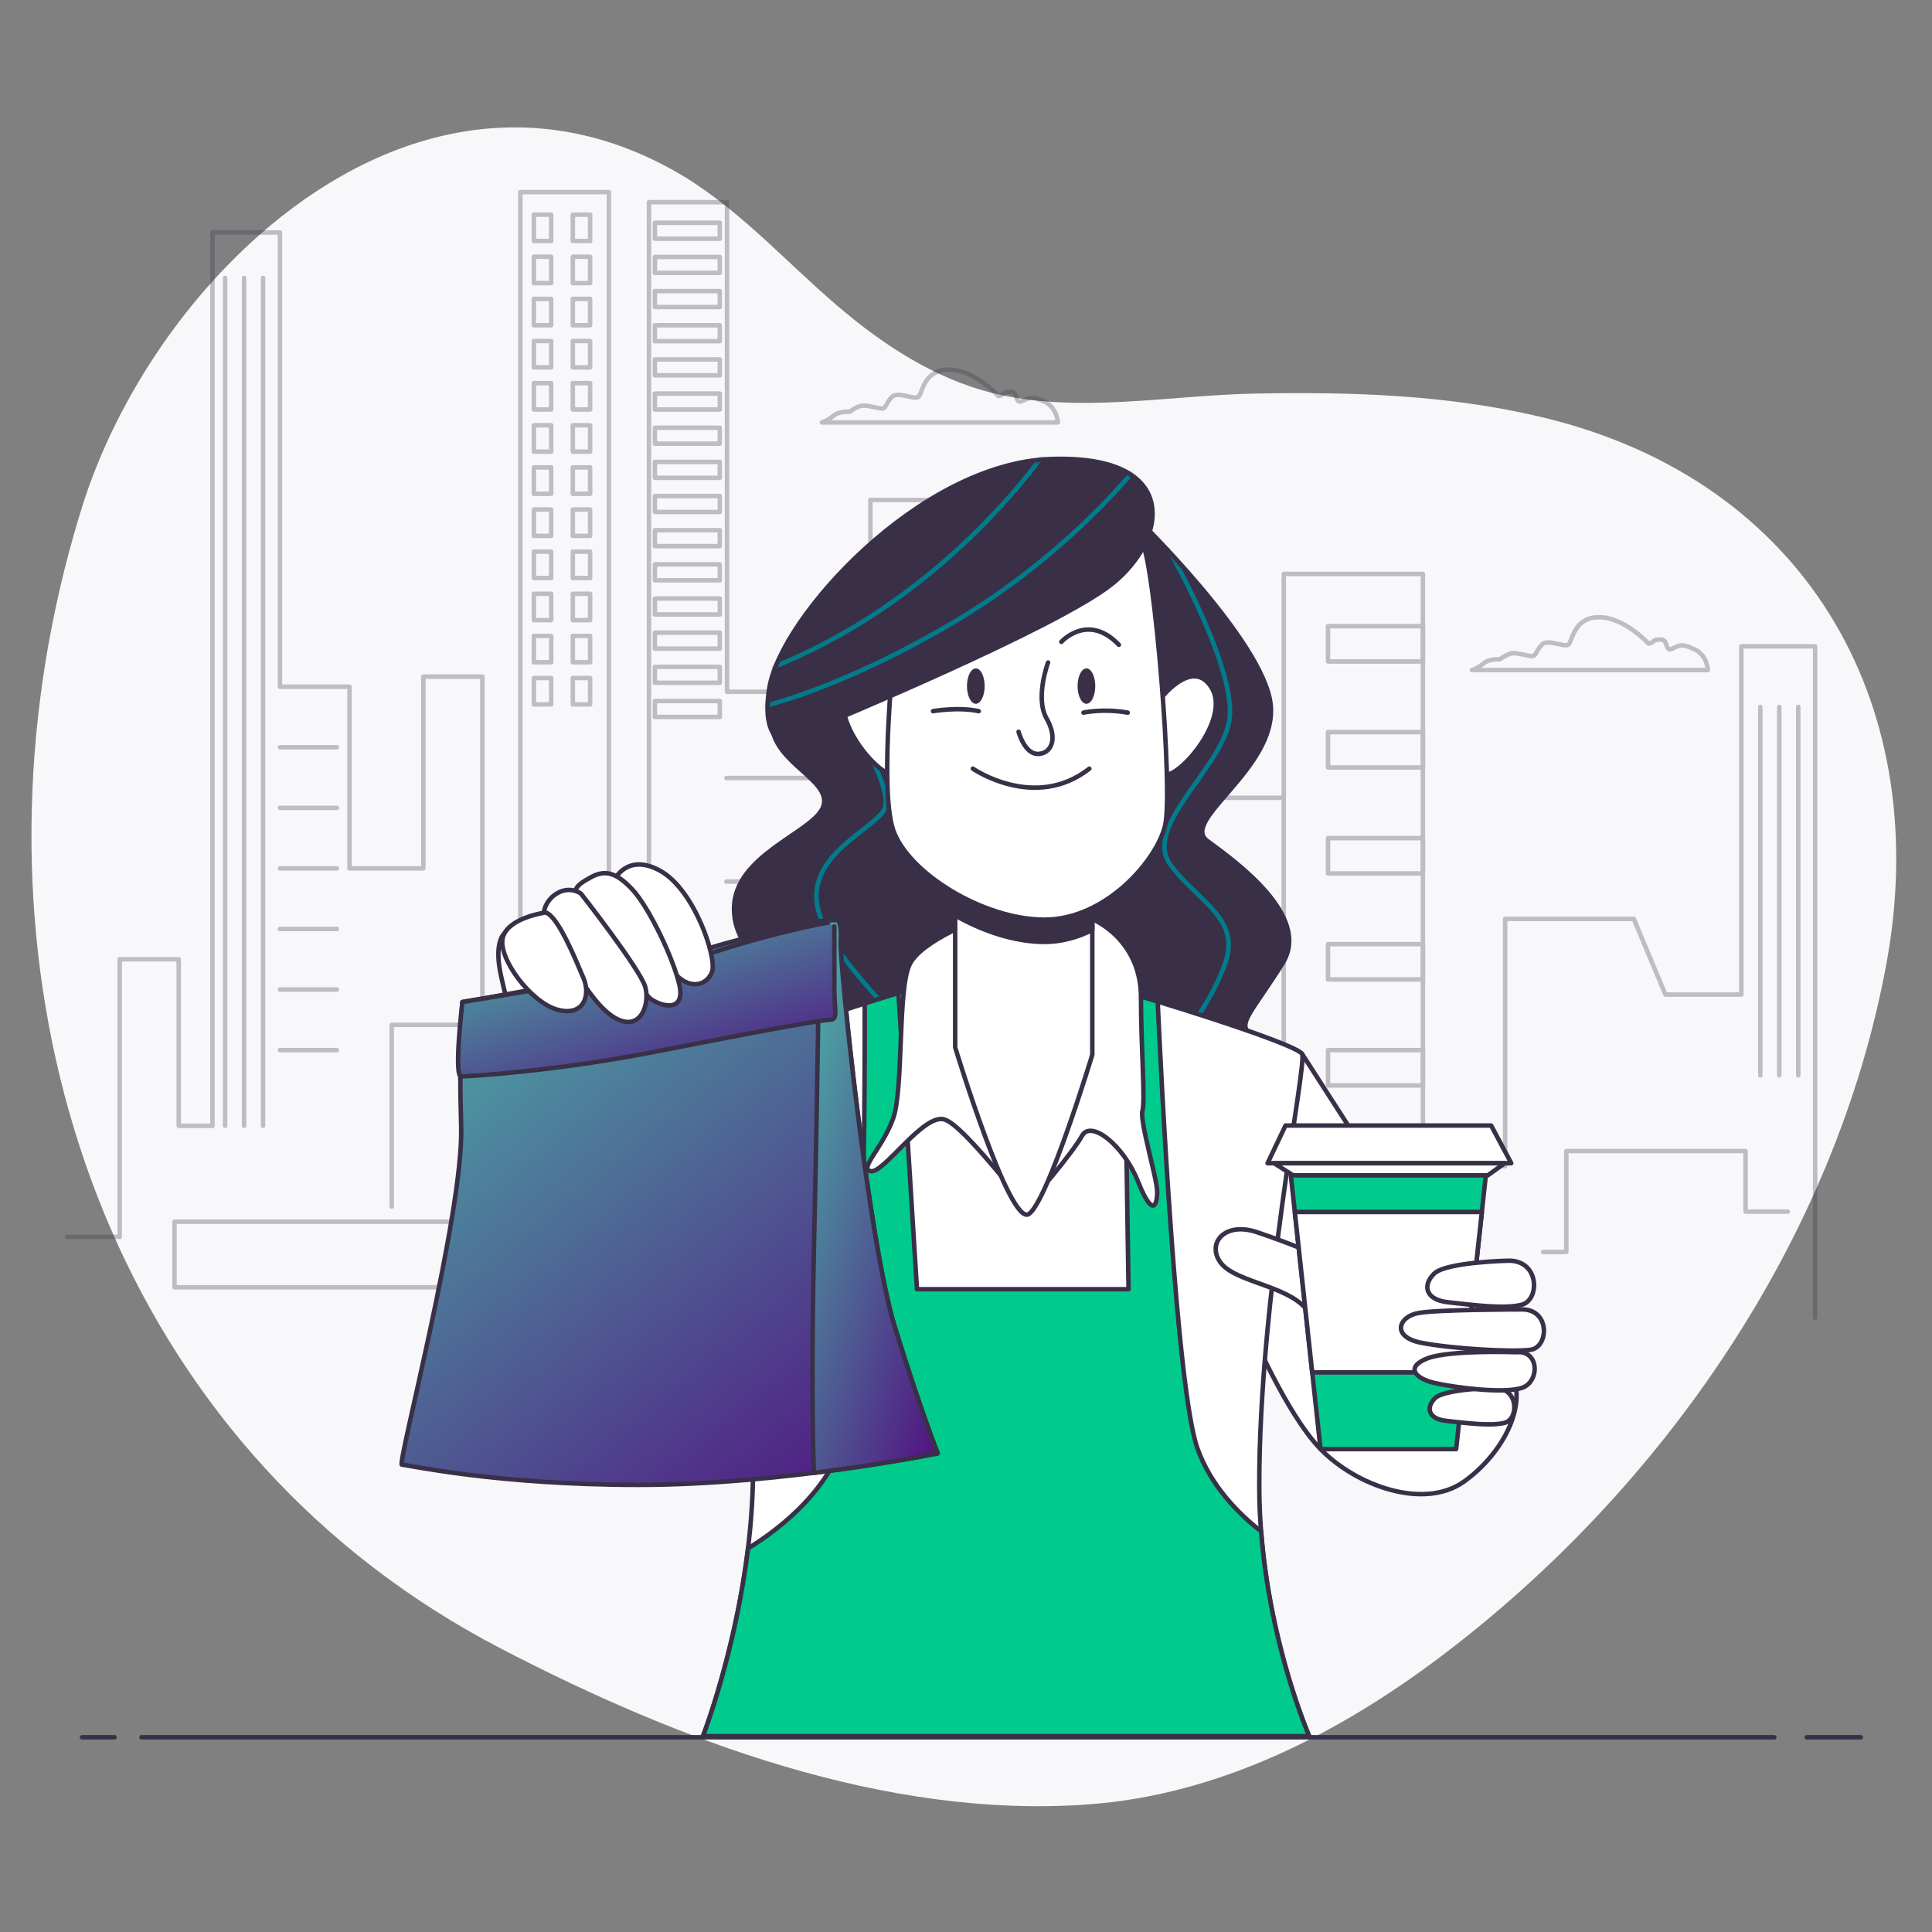 <svg width="430" height="430" viewBox="0 0 430 430" fill="none" xmlns="http://www.w3.org/2000/svg">
<rect x="0" y="0" width="430" height="430" fill="#808080" stroke="none"/>
<mask id="mask0_460_10918" style="mask-type:alpha" maskUnits="userSpaceOnUse" x="0" y="0" width="430" height="430">
<rect width="430" height="430" fill="#D9D9D9"/>
</mask>
<g mask="url(#mask0_460_10918)">
<path d="M346.937 93.809C345.404 93.398 343.865 93.009 342.326 92.653C321.738 87.834 300.511 87.202 279.462 87.595C260.199 87.947 239.746 92.189 220.787 87.439C207.779 84.183 196.261 76.556 186.081 67.82C174.15 57.567 163.51 45.491 149.759 37.845C115.443 18.755 81.053 30.614 55.457 54.348C55.413 54.38 55.377 54.425 55.343 54.459C53.711 55.961 52.127 57.523 50.578 59.119C50.534 59.151 50.498 59.196 50.464 59.23C35.592 74.591 24.205 93.887 18.273 112.828C15.349 122.165 12.997 131.623 11.216 141.135C11.192 141.174 11.19 141.217 11.188 141.262C10.82 143.204 10.471 145.151 10.158 147.099C10.155 147.144 10.143 147.185 10.139 147.229C-3.972 234.264 29.441 324.238 111.387 366.864C150.653 387.295 197.029 404.926 242.307 401.593C271.238 399.478 297.844 385.912 320.677 368.685C369.99 331.48 408.557 275.804 419.851 214.501C430.235 158.112 403.271 109.01 346.937 93.809Z" fill="#F8F8FA"/>
<g opacity="0.3">
<path d="M14.902 275.282H26.637V213.499H39.778V250.569H47.288V51.74H62.307V152.839H77.796V193.279H94.222V150.593H107.365V225.856H115.813V42.753H135.526V228.102H144.443V45H161.809V153.963H193.725V111.277H214.846V149.47H248.639V174.183H243.006V203.389H260.372V177.553H285.718V127.749H316.695V259.556H335V204.513H363.63L370.67 221.362H387.567V143.853H403.994V293.256" stroke="#393048" stroke-miterlimit="10" stroke-linecap="round" stroke-linejoin="round"/>
<path d="M62.309 166.319H74.981" stroke="#393048" stroke-miterlimit="10" stroke-linecap="round" stroke-linejoin="round"/>
<path d="M62.309 179.8H74.981" stroke="#393048" stroke-miterlimit="10" stroke-linecap="round" stroke-linejoin="round"/>
<path d="M62.309 193.279H74.981" stroke="#393048" stroke-miterlimit="10" stroke-linecap="round" stroke-linejoin="round"/>
<path d="M62.309 206.76H74.981" stroke="#393048" stroke-miterlimit="10" stroke-linecap="round" stroke-linejoin="round"/>
<path d="M62.309 220.239H74.981" stroke="#393048" stroke-miterlimit="10" stroke-linecap="round" stroke-linejoin="round"/>
<path d="M62.309 233.719H74.981" stroke="#393048" stroke-miterlimit="10" stroke-linecap="round" stroke-linejoin="round"/>
<path d="M50.105 61.851V250.57" stroke="#393048" stroke-miterlimit="10" stroke-linecap="round" stroke-linejoin="round"/>
<path d="M54.328 61.851V250.57" stroke="#393048" stroke-miterlimit="10" stroke-linecap="round" stroke-linejoin="round"/>
<path d="M58.555 61.851V250.57" stroke="#393048" stroke-miterlimit="10" stroke-linecap="round" stroke-linejoin="round"/>
<path d="M110.181 271.912H38.84V286.516H106.896" stroke="#393048" stroke-miterlimit="10" stroke-linecap="round" stroke-linejoin="round"/>
<path d="M102.668 228.103H87.18V268.542" stroke="#393048" stroke-miterlimit="10" stroke-linecap="round" stroke-linejoin="round"/>
<path d="M193.258 166.319V275.282" stroke="#393048" stroke-miterlimit="10" stroke-linecap="round" stroke-linejoin="round"/>
<path d="M214.848 149.47V278.652" stroke="#393048" stroke-miterlimit="10" stroke-linecap="round" stroke-linejoin="round"/>
<path d="M285.717 177.554V235.967H259.902V220.24" stroke="#393048" stroke-miterlimit="10" stroke-linecap="round" stroke-linejoin="round"/>
<path d="M316.696 139.36H295.574V147.223H316.696V139.36Z" stroke="#393048" stroke-miterlimit="10" stroke-linecap="round" stroke-linejoin="round"/>
<path d="M316.696 162.949H295.574V170.812H316.696V162.949Z" stroke="#393048" stroke-miterlimit="10" stroke-linecap="round" stroke-linejoin="round"/>
<path d="M316.696 186.54H295.574V194.402H316.696V186.54Z" stroke="#393048" stroke-miterlimit="10" stroke-linecap="round" stroke-linejoin="round"/>
<path d="M316.696 210.13H295.574V217.993H316.696V210.13Z" stroke="#393048" stroke-miterlimit="10" stroke-linecap="round" stroke-linejoin="round"/>
<path d="M316.696 233.719H295.574V241.582H316.696V233.719Z" stroke="#393048" stroke-miterlimit="10" stroke-linecap="round" stroke-linejoin="round"/>
<path d="M343.445 278.652H348.608V256.186H388.503V269.666H397.89" stroke="#393048" stroke-miterlimit="10" stroke-linecap="round" stroke-linejoin="round"/>
<path d="M391.789 157.333V239.336" stroke="#393048" stroke-miterlimit="10" stroke-linecap="round" stroke-linejoin="round"/>
<path d="M396.016 157.333V239.336" stroke="#393048" stroke-miterlimit="10" stroke-linecap="round" stroke-linejoin="round"/>
<path d="M400.238 157.333V239.336" stroke="#393048" stroke-miterlimit="10" stroke-linecap="round" stroke-linejoin="round"/>
<path d="M222.912 181.626H217.66V193.279H222.912V181.626Z" stroke="#393048" stroke-miterlimit="10" stroke-linecap="round" stroke-linejoin="round"/>
<path d="M231.666 181.626H226.414V193.279H231.666V181.626Z" stroke="#393048" stroke-miterlimit="10" stroke-linecap="round" stroke-linejoin="round"/>
<path d="M240.419 181.626H235.168V193.279H240.419V181.626Z" stroke="#393048" stroke-miterlimit="10" stroke-linecap="round" stroke-linejoin="round"/>
<path d="M222.912 206.446H217.66V218.099H222.912V206.446Z" stroke="#393048" stroke-miterlimit="10" stroke-linecap="round" stroke-linejoin="round"/>
<path d="M231.666 206.446H226.414V218.099H231.666V206.446Z" stroke="#393048" stroke-miterlimit="10" stroke-linecap="round" stroke-linejoin="round"/>
<path d="M240.419 206.446H235.168V218.099H240.419V206.446Z" stroke="#393048" stroke-miterlimit="10" stroke-linecap="round" stroke-linejoin="round"/>
<path d="M222.912 231.266H217.66V242.919H222.912V231.266Z" stroke="#393048" stroke-miterlimit="10" stroke-linecap="round" stroke-linejoin="round"/>
<path d="M231.666 231.266H226.414V242.919H231.666V231.266Z" stroke="#393048" stroke-miterlimit="10" stroke-linecap="round" stroke-linejoin="round"/>
<path d="M240.419 231.266H235.168V242.919H240.419V231.266Z" stroke="#393048" stroke-miterlimit="10" stroke-linecap="round" stroke-linejoin="round"/>
<path d="M122.676 47.772H118.824V53.639H122.676V47.772Z" stroke="#393048" stroke-miterlimit="10" stroke-linecap="round" stroke-linejoin="round"/>
<path d="M131.34 47.772H127.488V53.639H131.34V47.772Z" stroke="#393048" stroke-miterlimit="10" stroke-linecap="round" stroke-linejoin="round"/>
<path d="M122.676 57.148H118.824V63.016H122.676V57.148Z" stroke="#393048" stroke-miterlimit="10" stroke-linecap="round" stroke-linejoin="round"/>
<path d="M131.34 57.148H127.488V63.016H131.34V57.148Z" stroke="#393048" stroke-miterlimit="10" stroke-linecap="round" stroke-linejoin="round"/>
<path d="M122.676 66.523H118.824V72.391H122.676V66.523Z" stroke="#393048" stroke-miterlimit="10" stroke-linecap="round" stroke-linejoin="round"/>
<path d="M131.34 66.523H127.488V72.391H131.34V66.523Z" stroke="#393048" stroke-miterlimit="10" stroke-linecap="round" stroke-linejoin="round"/>
<path d="M122.676 75.901H118.824V81.769H122.676V75.901Z" stroke="#393048" stroke-miterlimit="10" stroke-linecap="round" stroke-linejoin="round"/>
<path d="M131.34 75.901H127.488V81.769H131.34V75.901Z" stroke="#393048" stroke-miterlimit="10" stroke-linecap="round" stroke-linejoin="round"/>
<path d="M122.676 85.276H118.824V91.144H122.676V85.276Z" stroke="#393048" stroke-miterlimit="10" stroke-linecap="round" stroke-linejoin="round"/>
<path d="M131.34 85.276H127.488V91.143H131.34V85.276Z" stroke="#393048" stroke-miterlimit="10" stroke-linecap="round" stroke-linejoin="round"/>
<path d="M122.676 94.652H118.824V100.519H122.676V94.652Z" stroke="#393048" stroke-miterlimit="10" stroke-linecap="round" stroke-linejoin="round"/>
<path d="M131.34 94.652H127.488V100.519H131.34V94.652Z" stroke="#393048" stroke-miterlimit="10" stroke-linecap="round" stroke-linejoin="round"/>
<path d="M122.676 104.03H118.824V109.897H122.676V104.03Z" stroke="#393048" stroke-miterlimit="10" stroke-linecap="round" stroke-linejoin="round"/>
<path d="M131.34 104.03H127.488V109.897H131.34V104.03Z" stroke="#393048" stroke-miterlimit="10" stroke-linecap="round" stroke-linejoin="round"/>
<path d="M122.676 113.406H118.824V119.273H122.676V113.406Z" stroke="#393048" stroke-miterlimit="10" stroke-linecap="round" stroke-linejoin="round"/>
<path d="M131.34 113.406H127.488V119.273H131.34V113.406Z" stroke="#393048" stroke-miterlimit="10" stroke-linecap="round" stroke-linejoin="round"/>
<path d="M122.676 122.783H118.824V128.65H122.676V122.783Z" stroke="#393048" stroke-miterlimit="10" stroke-linecap="round" stroke-linejoin="round"/>
<path d="M131.34 122.783H127.488V128.65H131.34V122.783Z" stroke="#393048" stroke-miterlimit="10" stroke-linecap="round" stroke-linejoin="round"/>
<path d="M122.676 132.159H118.824V138.026H122.676V132.159Z" stroke="#393048" stroke-miterlimit="10" stroke-linecap="round" stroke-linejoin="round"/>
<path d="M131.34 132.159H127.488V138.026H131.34V132.159Z" stroke="#393048" stroke-miterlimit="10" stroke-linecap="round" stroke-linejoin="round"/>
<path d="M122.676 141.535H118.824V147.402H122.676V141.535Z" stroke="#393048" stroke-miterlimit="10" stroke-linecap="round" stroke-linejoin="round"/>
<path d="M131.34 141.535H127.488V147.402H131.34V141.535Z" stroke="#393048" stroke-miterlimit="10" stroke-linecap="round" stroke-linejoin="round"/>
<path d="M122.676 150.91H118.824V156.777H122.676V150.91Z" stroke="#393048" stroke-miterlimit="10" stroke-linecap="round" stroke-linejoin="round"/>
<path d="M131.34 150.91H127.488V156.777H131.34V150.91Z" stroke="#393048" stroke-miterlimit="10" stroke-linecap="round" stroke-linejoin="round"/>
<path d="M161.672 173.161H187.189" stroke="#393048" stroke-miterlimit="10" stroke-linecap="round" stroke-linejoin="round"/>
<path d="M161.672 196.206H187.189" stroke="#393048" stroke-miterlimit="10" stroke-linecap="round" stroke-linejoin="round"/>
<path d="M161.672 219.252H187.189" stroke="#393048" stroke-miterlimit="10" stroke-linecap="round" stroke-linejoin="round"/>
<path d="M161.672 242.297H187.189" stroke="#393048" stroke-miterlimit="10" stroke-linecap="round" stroke-linejoin="round"/>
<path d="M161.672 265.342H187.189" stroke="#393048" stroke-miterlimit="10" stroke-linecap="round" stroke-linejoin="round"/>
<path d="M160.206 49.583H145.762V53.131H160.206V49.583Z" stroke="#393048" stroke-miterlimit="10" stroke-linecap="round" stroke-linejoin="round"/>
<path d="M160.206 57.185H145.762V60.733H160.206V57.185Z" stroke="#393048" stroke-miterlimit="10" stroke-linecap="round" stroke-linejoin="round"/>
<path d="M160.206 64.789H145.762V68.337H160.206V64.789Z" stroke="#393048" stroke-miterlimit="10" stroke-linecap="round" stroke-linejoin="round"/>
<path d="M160.206 72.392H145.762V75.939H160.206V72.392Z" stroke="#393048" stroke-miterlimit="10" stroke-linecap="round" stroke-linejoin="round"/>
<path d="M160.206 79.993H145.762V83.541H160.206V79.993Z" stroke="#393048" stroke-miterlimit="10" stroke-linecap="round" stroke-linejoin="round"/>
<path d="M160.206 87.596H145.762V91.144H160.206V87.596Z" stroke="#393048" stroke-miterlimit="10" stroke-linecap="round" stroke-linejoin="round"/>
<path d="M160.206 95.198H145.762V98.746H160.206V95.198Z" stroke="#393048" stroke-miterlimit="10" stroke-linecap="round" stroke-linejoin="round"/>
<path d="M160.206 102.801H145.762V106.349H160.206V102.801Z" stroke="#393048" stroke-miterlimit="10" stroke-linecap="round" stroke-linejoin="round"/>
<path d="M160.206 110.402H145.762V113.95H160.206V110.402Z" stroke="#393048" stroke-miterlimit="10" stroke-linecap="round" stroke-linejoin="round"/>
<path d="M160.206 118.005H145.762V121.553H160.206V118.005Z" stroke="#393048" stroke-miterlimit="10" stroke-linecap="round" stroke-linejoin="round"/>
<path d="M160.206 125.608H145.762V129.156H160.206V125.608Z" stroke="#393048" stroke-miterlimit="10" stroke-linecap="round" stroke-linejoin="round"/>
<path d="M160.206 133.211H145.762V136.759H160.206V133.211Z" stroke="#393048" stroke-miterlimit="10" stroke-linecap="round" stroke-linejoin="round"/>
<path d="M160.206 140.812H145.762V144.36H160.206V140.812Z" stroke="#393048" stroke-miterlimit="10" stroke-linecap="round" stroke-linejoin="round"/>
<path d="M160.206 148.415H145.762V151.963H160.206V148.415Z" stroke="#393048" stroke-miterlimit="10" stroke-linecap="round" stroke-linejoin="round"/>
<path d="M160.206 156.018H145.762V159.565H160.206V156.018Z" stroke="#393048" stroke-miterlimit="10" stroke-linecap="round" stroke-linejoin="round"/>
</g>
<g opacity="0.3">
<path d="M366.91 143.254C366.91 143.254 361.583 137.376 355.889 137.376C350.195 137.376 350.011 142.703 349.093 143.438C348.174 144.173 344.501 142.152 343.215 143.438C341.929 144.723 341.929 145.826 341.194 146.009C340.459 146.193 337.52 145.091 336.235 145.458C334.95 145.826 333.847 146.744 333.847 146.744C333.847 146.744 331.459 146.561 330.173 147.663C328.887 148.766 327.602 149.133 327.602 149.133H380.136C380.136 149.133 379.953 145.827 377.197 144.541C374.442 143.256 373.976 143.499 372.238 144.357C370.5 145.216 371.408 142.399 369.666 142.337C367.699 142.267 368.196 143.07 366.91 143.254Z" stroke="#393048" stroke-miterlimit="10" stroke-linecap="round" stroke-linejoin="round"/>
<path d="M222.227 88.141C222.227 88.141 216.9 82.263 211.205 82.263C205.511 82.263 205.327 87.59 204.409 88.325C203.491 89.06 199.817 87.039 198.531 88.325C197.245 89.611 197.245 90.713 196.511 90.897C195.776 91.08 192.837 89.978 191.551 90.345C190.265 90.713 189.164 91.632 189.164 91.632C189.164 91.632 186.776 91.448 185.49 92.55C184.204 93.653 182.918 94.019 182.918 94.019H235.453C235.453 94.019 235.269 90.713 232.514 89.427C229.758 88.141 229.293 88.385 227.554 89.244C225.816 90.102 226.725 87.285 224.983 87.223C223.016 87.153 223.512 87.958 222.227 88.141Z" stroke="#393048" stroke-miterlimit="10" stroke-linecap="round" stroke-linejoin="round"/>
</g>
<path d="M252.303 114.631C252.303 114.631 281.512 142.856 282.825 156.968C284.138 171.08 262.478 182.567 268.713 187.161C274.949 191.756 292.015 203.899 285.451 214.401C278.887 224.902 275.605 227.528 277.902 229.825C280.2 232.122 285.779 234.092 285.451 239.671C285.123 245.25 278.559 250.172 278.559 250.172H174.85C174.85 250.172 169.271 250.501 169.927 242.624C170.583 234.748 181.742 230.481 179.773 224.574C177.804 218.667 163.363 214.072 163.363 202.258C163.363 190.443 180.429 185.52 183.055 179.941C185.68 174.362 174.521 170.751 172.225 163.531C169.927 156.311 181.742 143.84 188.963 137.276C196.183 130.712 225.064 111.676 236.551 111.02C248.037 110.364 252.303 114.631 252.303 114.631Z" fill="#393048"/>
<mask id="mask1_460_10918" style="mask-type:luminance" maskUnits="userSpaceOnUse" x="163" y="110" width="124" height="141">
<path d="M252.303 114.63C252.303 114.63 281.512 142.855 282.825 156.967C284.138 171.08 262.478 182.567 268.713 187.161C274.949 191.755 292.015 203.898 285.451 214.4C278.887 224.902 275.605 227.527 277.902 229.825C280.2 232.122 285.779 234.091 285.451 239.67C285.123 245.249 278.559 250.172 278.559 250.172H174.85C174.85 250.172 169.271 250.5 169.927 242.624C170.583 234.747 181.742 230.481 179.773 224.574C177.804 218.667 163.363 214.072 163.363 202.257C163.363 190.442 180.429 185.519 183.055 179.94C185.68 174.361 174.521 170.751 172.225 163.531C169.927 156.31 181.742 143.839 188.963 137.275C196.183 130.711 225.064 111.676 236.551 111.02C248.037 110.364 252.303 114.63 252.303 114.63Z" fill="white"/>
</mask>
<g mask="url(#mask1_460_10918)">
<path d="M260.129 122.329C260.129 122.329 275.975 150.059 273.5 160.953C271.024 171.848 254.188 184.227 260.625 192.646C267.062 201.064 276.47 204.531 272.509 214.93C268.548 225.329 262.11 231.766 262.11 231.766" stroke="#007C8C" stroke-miterlimit="10" stroke-linecap="round" stroke-linejoin="round"/>
</g>
<mask id="mask2_460_10918" style="mask-type:luminance" maskUnits="userSpaceOnUse" x="163" y="110" width="124" height="141">
<path d="M252.303 114.63C252.303 114.63 281.512 142.855 282.825 156.967C284.138 171.08 262.478 182.567 268.713 187.161C274.949 191.755 292.015 203.898 285.451 214.4C278.887 224.902 275.605 227.527 277.902 229.825C280.2 232.122 285.779 234.091 285.451 239.67C285.123 245.249 278.559 250.172 278.559 250.172H174.85C174.85 250.172 169.271 250.5 169.927 242.624C170.583 234.747 181.742 230.481 179.773 224.574C177.804 218.667 163.363 214.072 163.363 202.257C163.363 190.442 180.429 185.519 183.055 179.94C185.68 174.361 174.521 170.751 172.225 163.531C169.927 156.31 181.742 143.839 188.963 137.275C196.183 130.711 225.064 111.676 236.551 111.02C248.037 110.364 252.303 114.63 252.303 114.63Z" fill="white"/>
</mask>
<g mask="url(#mask2_460_10918)">
<path d="M189.318 160.457C189.318 160.457 199.222 175.808 196.745 180.265C194.269 184.722 179.909 190.169 181.89 201.558C183.871 212.948 204.668 230.774 204.668 232.755" stroke="#007C8C" stroke-miterlimit="10" stroke-linecap="round" stroke-linejoin="round"/>
</g>
<path d="M252.303 114.631C252.303 114.631 281.512 142.856 282.825 156.968C284.138 171.08 262.478 182.567 268.713 187.161C274.949 191.756 292.015 203.899 285.451 214.401C278.887 224.902 275.605 227.528 277.902 229.825C280.2 232.122 285.779 234.092 285.451 239.671C285.123 245.25 278.559 250.172 278.559 250.172H174.85C174.85 250.172 169.271 250.501 169.927 242.624C170.583 234.748 181.742 230.481 179.773 224.574C177.804 218.667 163.363 214.072 163.363 202.258C163.363 190.443 180.429 185.52 183.055 179.941C185.68 174.362 174.521 170.751 172.225 163.531C169.927 156.311 181.742 143.84 188.963 137.276C196.183 130.712 225.064 111.676 236.551 111.02C248.037 110.364 252.303 114.631 252.303 114.631Z" stroke="#393048" stroke-miterlimit="10" stroke-linecap="round" stroke-linejoin="round"/>
<path d="M289.797 234.555C289.797 234.555 329.48 296.46 335.3 303.868C341.12 311.275 334.771 323.445 325.776 329.794C316.781 336.143 301.726 330.596 293.91 322.523C286.094 314.45 278.156 295.402 278.156 295.402L289.797 234.555Z" fill="white" stroke="#393048" stroke-miterlimit="10" stroke-linecap="round" stroke-linejoin="round"/>
<path d="M223.129 213.92C223.129 213.92 186.091 225.031 174.451 229.264C162.81 233.497 159.636 234.026 159.636 238.259C159.636 240.716 168.47 288.671 167.572 329.794C166.924 359.508 156.461 386.409 156.461 386.409H291.383C291.383 386.409 280.318 361.166 280.272 330.852C280.209 288.357 291.031 236.408 289.796 234.555C287.68 231.38 227.89 213.391 223.129 213.92Z" fill="white" stroke="#393048" stroke-miterlimit="10" stroke-linecap="round" stroke-linejoin="round"/>
<path d="M280.681 340.833C275.833 337.056 269.538 330.843 266.518 322.386C261.828 309.254 258.386 238.754 257.664 222.911C255.152 222.142 252.63 221.386 250.155 220.657L251.175 286.936H204.085L199.963 220.993C197.464 221.769 194.933 222.558 192.456 223.339C192.502 236.729 192.512 299.18 188.74 317.096C185.847 330.837 173.814 340.126 166.483 344.633C163.658 367.899 156.465 386.409 156.465 386.409H291.387C291.386 386.408 282.671 366.509 280.681 340.833Z" fill="#00CB8D"/>
<path d="M280.681 340.833C275.833 337.056 269.538 330.843 266.518 322.386C261.828 309.254 258.386 238.754 257.664 222.911C255.152 222.142 252.63 221.386 250.155 220.657L251.175 286.936H204.085L199.963 220.993C197.464 221.769 194.933 222.558 192.456 223.339C192.502 236.729 192.512 299.18 188.74 317.096C185.847 330.837 173.814 340.126 166.483 344.633C163.658 367.899 156.465 386.409 156.465 386.409H291.387C291.386 386.408 282.671 366.509 280.681 340.833Z" stroke="#393048" stroke-miterlimit="10" stroke-linecap="round" stroke-linejoin="round"/>
<path d="M218.829 204.227C218.829 204.227 205.045 209.15 202.419 214.729C199.794 220.308 201.106 242.296 198.809 248.86C196.511 255.424 190.932 260.347 193.886 260.675C196.839 261.003 205.701 247.548 210.295 249.188C214.89 250.829 227.361 267.896 228.345 267.896C229.33 267.896 238.847 256.409 240.817 252.799C242.786 249.189 250.006 254.768 253.288 262.973C256.569 271.177 257.554 268.224 257.554 265.27C257.554 262.317 253.616 249.517 254.273 247.22C254.929 244.923 253.945 233.436 253.945 221.95C253.945 210.463 245.412 204.228 238.192 202.915C230.972 201.601 218.829 204.227 218.829 204.227Z" fill="white" stroke="#393048" stroke-miterlimit="10" stroke-linecap="round" stroke-linejoin="round"/>
<path d="M212.59 196.022V233.108C212.59 233.108 224.733 273.146 229 270.193C233.266 267.239 243.112 234.748 243.112 234.748V196.349C243.112 196.349 228.014 202.915 212.59 196.022Z" fill="white" stroke="#393048" stroke-miterlimit="10" stroke-linecap="round" stroke-linejoin="round"/>
<path d="M212.59 196.022V203.739C218.721 207.261 225.948 209.641 232.454 209.641C236.232 209.641 239.836 208.627 243.111 207V196.351C243.111 196.351 228.015 202.915 212.59 196.022Z" fill="#393048" stroke="#393048" stroke-miterlimit="10" stroke-linecap="round" stroke-linejoin="round"/>
<path d="M200.122 155.655C200.122 155.655 192.902 146.137 188.635 153.03C184.368 159.922 195.527 172.721 198.809 172.393C202.091 172.065 200.122 155.655 200.122 155.655Z" fill="white" stroke="#393048" stroke-miterlimit="10" stroke-linecap="round" stroke-linejoin="round"/>
<path d="M258.164 155.655C258.164 155.655 265.384 146.137 269.65 153.029C273.917 159.921 262.758 172.72 259.477 172.392C256.195 172.064 258.164 155.655 258.164 155.655Z" fill="white" stroke="#393048" stroke-miterlimit="10" stroke-linecap="round" stroke-linejoin="round"/>
<path d="M199.223 142.325C199.223 142.325 195.582 175.1 198.768 184.658C201.954 194.218 218.797 204.687 232.453 204.687C246.109 204.687 257.489 191.486 259.311 183.748C261.132 176.01 257.034 126.392 254.303 120.93C251.572 115.467 234.274 115.012 216.977 123.661C199.679 132.31 199.223 142.325 199.223 142.325Z" fill="white" stroke="#393048" stroke-miterlimit="10" stroke-linecap="round" stroke-linejoin="round"/>
<path d="M233.267 147.449C233.267 147.449 230.314 155.326 232.939 159.92C235.565 164.515 233.923 167.797 230.97 167.797C228.016 167.797 226.703 162.874 226.703 162.874" stroke="#393048" stroke-miterlimit="10" stroke-linecap="round" stroke-linejoin="round"/>
<path d="M216.527 171.08C216.527 171.08 230.312 180.597 242.455 171.08" stroke="#393048" stroke-miterlimit="10" stroke-linecap="round" stroke-linejoin="round"/>
<path d="M236.223 142.855C236.223 142.855 242.131 136.291 249.022 143.511" stroke="#393048" stroke-miterlimit="10" stroke-linecap="round" stroke-linejoin="round"/>
<path d="M222.764 142.199C222.764 142.199 216.856 135.963 209.637 141.543" stroke="#393048" stroke-miterlimit="10" stroke-linecap="round" stroke-linejoin="round"/>
<path d="M241.801 156.64C242.889 156.64 243.771 154.877 243.771 152.701C243.771 150.526 242.889 148.763 241.801 148.763C240.714 148.763 239.832 150.526 239.832 152.701C239.832 154.877 240.714 156.64 241.801 156.64Z" fill="#393048"/>
<path d="M217.184 156.64C218.272 156.64 219.154 154.877 219.154 152.701C219.154 150.526 218.272 148.763 217.184 148.763C216.097 148.763 215.215 150.526 215.215 152.701C215.215 154.877 216.097 156.64 217.184 156.64Z" fill="#393048"/>
<path d="M207.668 158.281C207.668 158.281 213.247 157.297 217.842 158.281" stroke="#393048" stroke-miterlimit="10" stroke-linecap="round" stroke-linejoin="round"/>
<path d="M241.145 158.609C241.145 158.609 245.411 157.625 250.99 158.609" stroke="#393048" stroke-miterlimit="10" stroke-linecap="round" stroke-linejoin="round"/>
<path d="M183.385 161.234C183.385 161.234 234.91 139.902 247.381 130.056C259.852 120.21 263.135 101.175 233.926 102.16C204.717 103.144 173.867 137.277 171.242 153.03C168.616 168.783 179.118 165.501 179.118 165.501" fill="#393048"/>
<mask id="mask3_460_10918" style="mask-type:luminance" maskUnits="userSpaceOnUse" x="170" y="102" width="87" height="64">
<path d="M183.385 161.234C183.385 161.234 234.91 139.902 247.381 130.056C259.852 120.21 263.135 101.175 233.926 102.16C204.717 103.144 173.867 137.277 171.242 153.03C168.616 168.783 179.118 165.501 179.118 165.501" fill="white"/>
</mask>
<g mask="url(#mask3_460_10918)">
<path d="M253.695 103.017C253.695 103.017 238.345 123.32 211.11 139.165C183.874 155.011 166.543 157.982 166.543 157.982" stroke="#007C8C" stroke-miterlimit="10" stroke-linecap="round" stroke-linejoin="round"/>
</g>
<mask id="mask4_460_10918" style="mask-type:luminance" maskUnits="userSpaceOnUse" x="170" y="102" width="87" height="64">
<path d="M183.385 161.234C183.385 161.234 234.91 139.902 247.381 130.056C259.852 120.21 263.135 101.175 233.926 102.16C204.717 103.144 173.867 137.277 171.242 153.03C168.616 168.783 179.118 165.501 179.118 165.501" fill="white"/>
</mask>
<g mask="url(#mask4_460_10918)">
<path d="M234.384 98.065C234.384 98.065 210.121 136.195 165.059 151.05" stroke="#007C8C" stroke-miterlimit="10" stroke-linecap="round" stroke-linejoin="round"/>
</g>
<path d="M183.385 161.234C183.385 161.234 234.91 139.902 247.381 130.056C259.852 120.21 263.135 101.175 233.926 102.16C204.717 103.144 173.867 137.277 171.242 153.03C168.616 168.783 179.118 165.501 179.118 165.501" stroke="#393048" stroke-miterlimit="10" stroke-linecap="round" stroke-linejoin="round"/>
<path d="M292.969 279.264C292.969 279.264 286.884 276.619 279.741 274.238C272.598 271.857 268.63 276.619 271.54 280.852C274.45 285.084 284.768 285.878 289.794 290.375C294.821 294.873 298.789 309.423 303.816 312.069C308.842 314.714 314.398 315.244 314.398 315.244V279.264H292.969Z" fill="white" stroke="#393048" stroke-miterlimit="10" stroke-linecap="round" stroke-linejoin="round"/>
<path d="M324.088 322.524H293.908L287.156 260.264H330.839L324.088 322.524Z" fill="#00CB8D" stroke="#393048" stroke-miterlimit="10" stroke-linecap="round" stroke-linejoin="round"/>
<path d="M331.882 250.504H286.112L282.121 258.894H336.355L331.882 250.504Z" fill="white" stroke="#393048" stroke-miterlimit="10" stroke-linecap="round" stroke-linejoin="round"/>
<path d="M287.808 261.597H331.121L334.898 258.896H283.574L287.808 261.597Z" fill="white" stroke="#393048" stroke-miterlimit="10" stroke-linecap="round" stroke-linejoin="round"/>
<path d="M325.939 305.455L329.812 269.741H288.184L292.057 305.455H325.939Z" fill="white" stroke="#393048" stroke-miterlimit="10" stroke-linecap="round" stroke-linejoin="round"/>
<path d="M335.827 280.588C335.827 280.588 321.805 280.852 319.16 283.498C316.514 286.144 317.308 289.318 322.334 289.847C327.361 290.376 334.768 291.435 338.737 290.376C342.705 289.318 342.705 280.588 335.827 280.588Z" fill="white" stroke="#393048" stroke-miterlimit="10" stroke-linecap="round" stroke-linejoin="round"/>
<path d="M332.602 308.895C332.602 308.895 321.479 309.104 319.38 311.204C317.282 313.302 317.911 315.821 321.899 316.241C325.886 316.661 331.763 317.5 334.912 316.661C338.059 315.821 338.059 308.895 332.602 308.895Z" fill="white" stroke="#393048" stroke-miterlimit="10" stroke-linecap="round" stroke-linejoin="round"/>
<path d="M338.472 291.435C338.472 291.435 320.218 291.435 315.72 292.228C311.223 293.022 309.635 297.519 316.249 298.842C322.863 300.165 336.355 300.959 340.588 300.429C344.821 299.9 345.086 291.17 338.472 291.435Z" fill="white" stroke="#393048" stroke-miterlimit="10" stroke-linecap="round" stroke-linejoin="round"/>
<path d="M337.412 300.958C337.412 300.958 322.862 300.429 317.835 302.28C312.809 304.132 314.661 306.778 319.423 307.836C324.185 308.894 334.767 310.217 338.735 308.894C342.703 307.572 342.703 300.429 337.412 300.958Z" fill="white" stroke="#393048" stroke-miterlimit="10" stroke-linecap="round" stroke-linejoin="round"/>
<path d="M112.462 207.58C112.462 207.58 109.656 209.263 111.62 217.681C113.584 226.1 113.584 226.1 113.584 226.1L125.649 223.855C125.649 223.855 120.318 214.314 118.073 210.106C115.829 205.896 113.023 206.457 112.462 207.58Z" fill="white" stroke="#393048" stroke-miterlimit="10" stroke-linecap="round" stroke-linejoin="round"/>
<path d="M102.92 223.013C102.92 223.013 141.363 216.559 152.868 212.631C164.373 208.703 175.878 206.457 179.245 205.616C182.612 204.773 186.26 204.773 186.26 204.773C186.26 204.773 187.383 204.773 187.102 209.544C186.822 214.314 193.276 276.328 199.168 295.409C205.06 314.489 208.709 323.469 208.709 323.469C208.709 323.469 174.194 330.484 142.205 330.484C110.217 330.484 90.574 325.994 89.451 325.994C88.328 325.994 103.201 269.873 102.64 250.792C102.071 231.472 102.92 223.013 102.92 223.013Z" fill="url(#paint0_linear_460_10918)" stroke="#393048" stroke-miterlimit="10" stroke-linecap="round" stroke-linejoin="round"/>
<path d="M199.166 295.409C193.274 276.328 186.82 214.314 187.101 209.544C187.381 204.773 186.258 204.773 186.258 204.773C186.258 204.773 184.509 204.773 182.315 205.053C182.077 207.001 182.329 208.702 182.329 208.702C182.329 208.702 182.049 239.287 181.206 275.486C180.508 305.513 180.968 322.784 181.145 327.804C197.111 325.823 208.705 323.469 208.705 323.469C208.705 323.469 205.059 314.49 199.166 295.409Z" fill="url(#paint1_linear_460_10918)" stroke="#393048" stroke-miterlimit="10" stroke-linecap="round" stroke-linejoin="round"/>
<path d="M185.698 206.176C185.698 206.176 185.698 215.717 185.698 220.206C185.698 224.695 186.541 226.941 184.856 226.941C183.172 226.941 169.143 229.467 146.413 233.956C123.684 238.446 104.323 239.567 102.639 239.567C100.955 239.567 102.919 223.012 102.919 223.012C102.919 223.012 145.571 216.277 159.321 211.787C173.071 207.297 184.295 205.333 184.295 205.333" fill="url(#paint2_linear_460_10918)"/>
<path d="M185.698 206.176C185.698 206.176 185.698 215.717 185.698 220.206C185.698 224.695 186.541 226.941 184.856 226.941C183.172 226.941 169.143 229.467 146.413 233.956C123.684 238.446 104.323 239.567 102.639 239.567C100.955 239.567 102.919 223.012 102.919 223.012C102.919 223.012 145.571 216.277 159.321 211.787C173.071 207.297 184.295 205.333 184.295 205.333" stroke="#393048" stroke-miterlimit="10" stroke-linecap="round" stroke-linejoin="round"/>
<path d="M136.594 196.075C136.594 196.075 139.4 189.621 146.976 193.83C154.553 198.04 159.602 213.192 158.481 216.278C157.358 219.365 153.71 220.206 150.623 217.121C147.537 214.034 139.679 202.809 137.715 199.724C135.751 196.636 136.594 196.075 136.594 196.075Z" fill="white" stroke="#393048" stroke-miterlimit="10" stroke-linecap="round" stroke-linejoin="round"/>
<path d="M128.174 200.003C128.174 200.003 142.348 220.676 145.01 222.451C147.536 224.135 152.606 225.243 151.184 219.084C149.834 213.239 144.449 201.967 140.801 198.038C137.154 194.11 134.628 193.548 131.541 195.232C128.454 196.916 127.613 197.759 128.174 200.003Z" fill="white" stroke="#393048" stroke-miterlimit="10" stroke-linecap="round" stroke-linejoin="round"/>
<path d="M129.296 198.881C129.296 198.881 142.485 215.717 143.608 219.645C144.731 223.574 142.485 230.028 136.593 226.38C130.701 222.732 125.368 210.666 122.001 206.457C118.633 202.248 124.526 195.794 129.296 198.881Z" fill="white" stroke="#393048" stroke-miterlimit="10" stroke-linecap="round" stroke-linejoin="round"/>
<path d="M121.441 203.09C121.441 203.09 113.023 204.213 111.901 208.702C110.778 213.192 118.074 223.013 123.966 224.697C129.858 226.38 131.543 221.61 129.858 217.682C128.176 213.752 124.248 203.932 121.441 203.09Z" fill="white" stroke="#393048" stroke-miterlimit="10" stroke-linecap="round" stroke-linejoin="round"/>
<path d="M402.117 386.66H414.15" stroke="#393048" stroke-miterlimit="10" stroke-linecap="round" stroke-linejoin="round"/>
<path d="M31.496 386.66H394.897" stroke="#393048" stroke-miterlimit="10" stroke-linecap="round" stroke-linejoin="round"/>
<path d="M18.258 386.66H25.478" stroke="#393048" stroke-miterlimit="10" stroke-linecap="round" stroke-linejoin="round"/>
</g>
<defs>
<linearGradient id="paint0_linear_460_10918" x1="195.654" y1="337.766" x2="101.228" y2="223.235" gradientUnits="userSpaceOnUse">
<stop stop-color="#511281"/>
<stop offset="1" stop-color="#4CA1A3"/>
</linearGradient>
<linearGradient id="paint1_linear_460_10918" x1="205.655" y1="334.93" x2="155.361" y2="320.369" gradientUnits="userSpaceOnUse">
<stop stop-color="#511281"/>
<stop offset="1" stop-color="#4CA1A3"/>
</linearGradient>
<linearGradient id="paint2_linear_460_10918" x1="176.723" y1="241.55" x2="161.55" y2="194.002" gradientUnits="userSpaceOnUse">
<stop stop-color="#511281"/>
<stop offset="1" stop-color="#4CA1A3"/>
</linearGradient>
</defs>
</svg>
